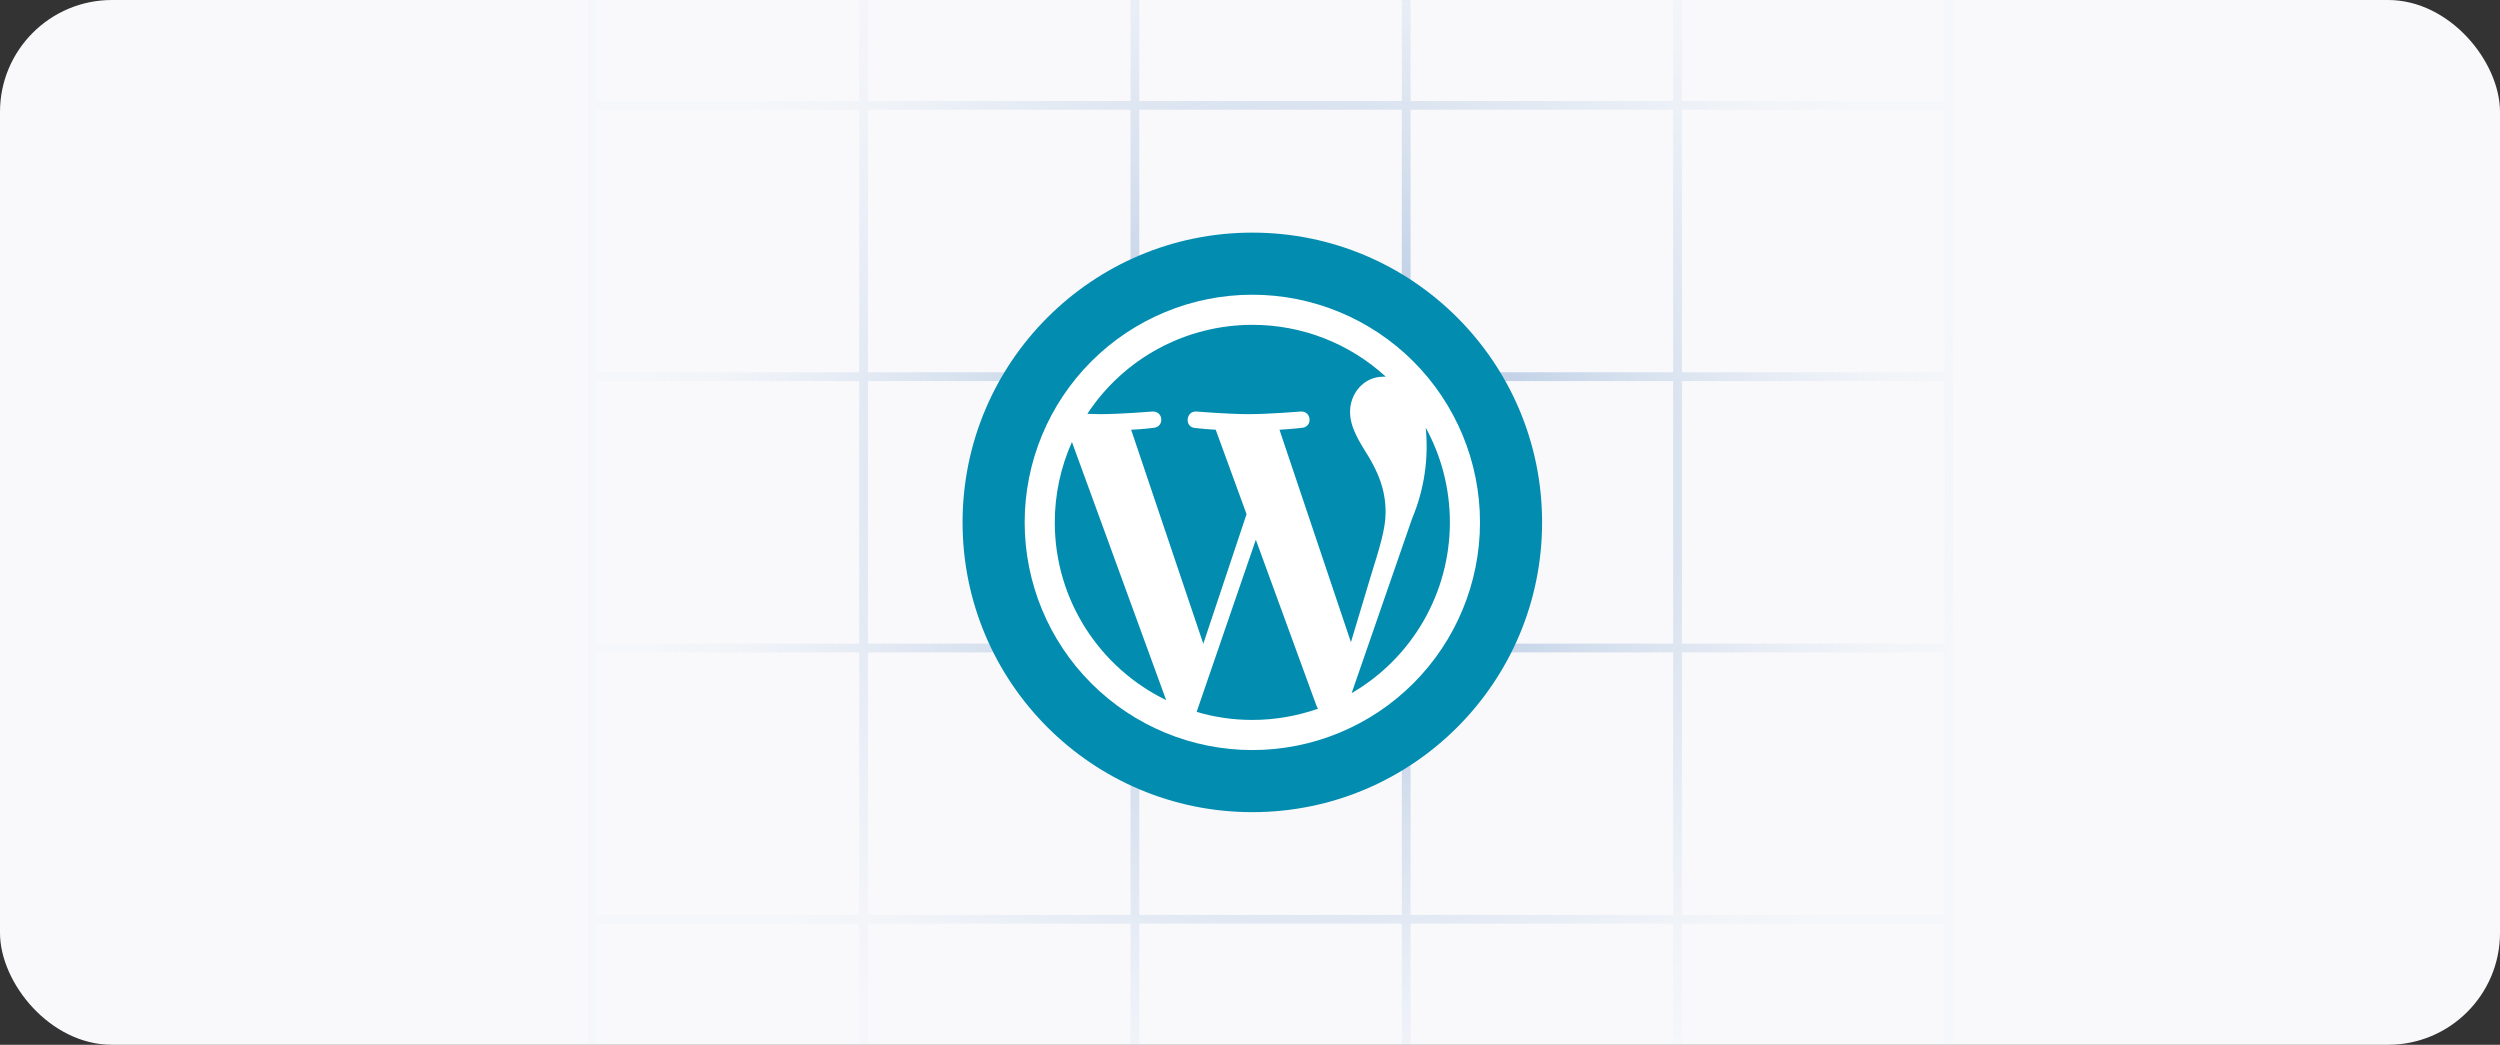 <svg width="536" height="224" viewBox="0 0 536 224" fill="none" xmlns="http://www.w3.org/2000/svg">
<rect x="0" y="0" width="536" height="224" fill="#333333" stroke="none"/>
<g clip-path="url(#clip0_4441_4800)">
<rect width="536" height="224" rx="24" fill="#F9F9FB"/>
<g opacity="0.5">
<path d="M418.772 256.212H300.551V256.211H126.037V-36.524H418.772V256.212ZM302.429 254.336H358.723V198.041H302.429V254.336ZM360.602 254.336H416.896V198.041H360.602V254.336ZM127.914 254.335H184.207V198.04H127.914V254.335ZM186.085 254.335H242.379V198.04H186.085V254.335ZM244.258 254.335H300.551V198.04H244.258V254.335ZM127.914 196.163H184.207V139.868H127.914V196.163ZM186.085 196.163H242.379V139.868H186.085V196.163ZM244.258 196.163H300.551V139.868H244.258V196.163ZM302.429 196.163H358.723V139.868H302.429V196.163ZM360.602 196.163H416.896V139.868H360.602V196.163ZM127.914 137.99H184.207V81.695H127.914V137.99ZM186.085 137.99H242.379V81.695H186.085V137.99ZM244.258 137.99H300.551V81.695H244.258V137.99ZM302.429 137.99H358.723V81.695H302.429V137.99ZM360.602 137.99H416.896V81.695H360.602V137.99ZM127.914 79.818H184.207V23.524H127.914V79.818ZM186.085 79.818H242.379V23.524H186.085V79.818ZM244.258 79.818H300.551V23.524H244.258V79.818ZM302.429 79.818H358.723V23.524H302.429V79.818ZM360.602 79.818H416.896V23.524H360.602V79.818ZM127.914 21.648H184.207V-34.648H127.914V21.648ZM186.085 21.648H242.379V-34.648H186.085V21.648ZM244.258 21.648H300.551V-34.648H244.258V21.648ZM302.429 21.648H358.723V-34.648H302.429V21.648ZM360.602 21.648H416.896V-34.648H360.602V21.648Z" fill="url(#paint0_radial_4441_4800)"/>
</g>
<path d="M268.5 174.125C302.811 174.125 330.625 146.311 330.625 112C330.625 77.689 302.811 49.875 268.5 49.875C234.189 49.875 206.375 77.689 206.375 112C206.375 146.311 234.189 174.125 268.5 174.125Z" fill="#028CB0"/>
<path d="M226.146 112C226.146 128.784 235.908 143.24 250.026 150.111L229.826 94.766C227.4 100.187 226.146 106.06 226.146 112ZM268.5 154.354C273.419 154.354 278.15 153.491 282.581 151.951L282.28 151.388L269.251 115.717L256.56 152.627C260.315 153.753 264.332 154.354 268.5 154.354ZM274.32 92.137L289.639 137.683L293.882 123.565C295.685 117.708 297.074 113.502 297.074 109.86C297.074 104.603 295.197 100.999 293.62 98.22C291.442 94.69 289.452 91.724 289.452 88.27C289.452 84.365 292.38 80.76 296.586 80.76H297.112C289.307 73.596 279.094 69.628 268.5 69.646C261.485 69.644 254.58 71.387 248.406 74.716C242.232 78.046 236.982 82.858 233.13 88.72L235.833 88.795C240.264 88.795 247.097 88.232 247.097 88.232C249.425 88.12 249.689 91.461 247.398 91.724C247.398 91.724 245.108 92.025 242.517 92.137L257.987 138.021L267.261 110.235L260.652 92.137C259.172 92.055 257.695 91.93 256.222 91.761C253.931 91.612 254.194 88.12 256.485 88.232C256.485 88.232 263.469 88.795 267.636 88.795C272.067 88.795 278.901 88.232 278.901 88.232C281.191 88.12 281.492 91.461 279.201 91.724C279.201 91.724 276.911 91.987 274.32 92.137ZM289.79 148.609C296.197 144.884 301.515 139.542 305.211 133.118C308.907 126.693 310.853 119.412 310.854 112C310.854 104.64 308.977 97.732 305.672 91.686C306.343 98.337 305.337 105.05 302.744 111.211L289.79 148.609ZM268.5 160.812C255.554 160.812 243.138 155.67 233.984 146.516C224.83 137.362 219.688 124.946 219.688 112C219.688 99.054 224.83 86.638 233.984 77.484C243.138 68.33 255.554 63.188 268.5 63.188C281.446 63.188 293.862 68.33 303.016 77.484C312.17 86.638 317.312 99.054 317.312 112C317.312 124.946 312.17 137.362 303.016 146.516C293.862 155.67 281.446 160.812 268.5 160.812Z" fill="white"/>
</g>
<defs>
<radialGradient id="paint0_radial_4441_4800" cx="0" cy="0" r="1" gradientUnits="userSpaceOnUse" gradientTransform="translate(279.266 104.126) rotate(-179.545) scale(144.085 144.085)">
<stop stop-color="#2864B0"/>
<stop offset="1" stop-color="#BCCFE7" stop-opacity="0.1"/>
</radialGradient>
<clipPath id="clip0_4441_4800">
<rect width="536" height="224" rx="24" fill="white"/>
</clipPath>
</defs>
</svg>
